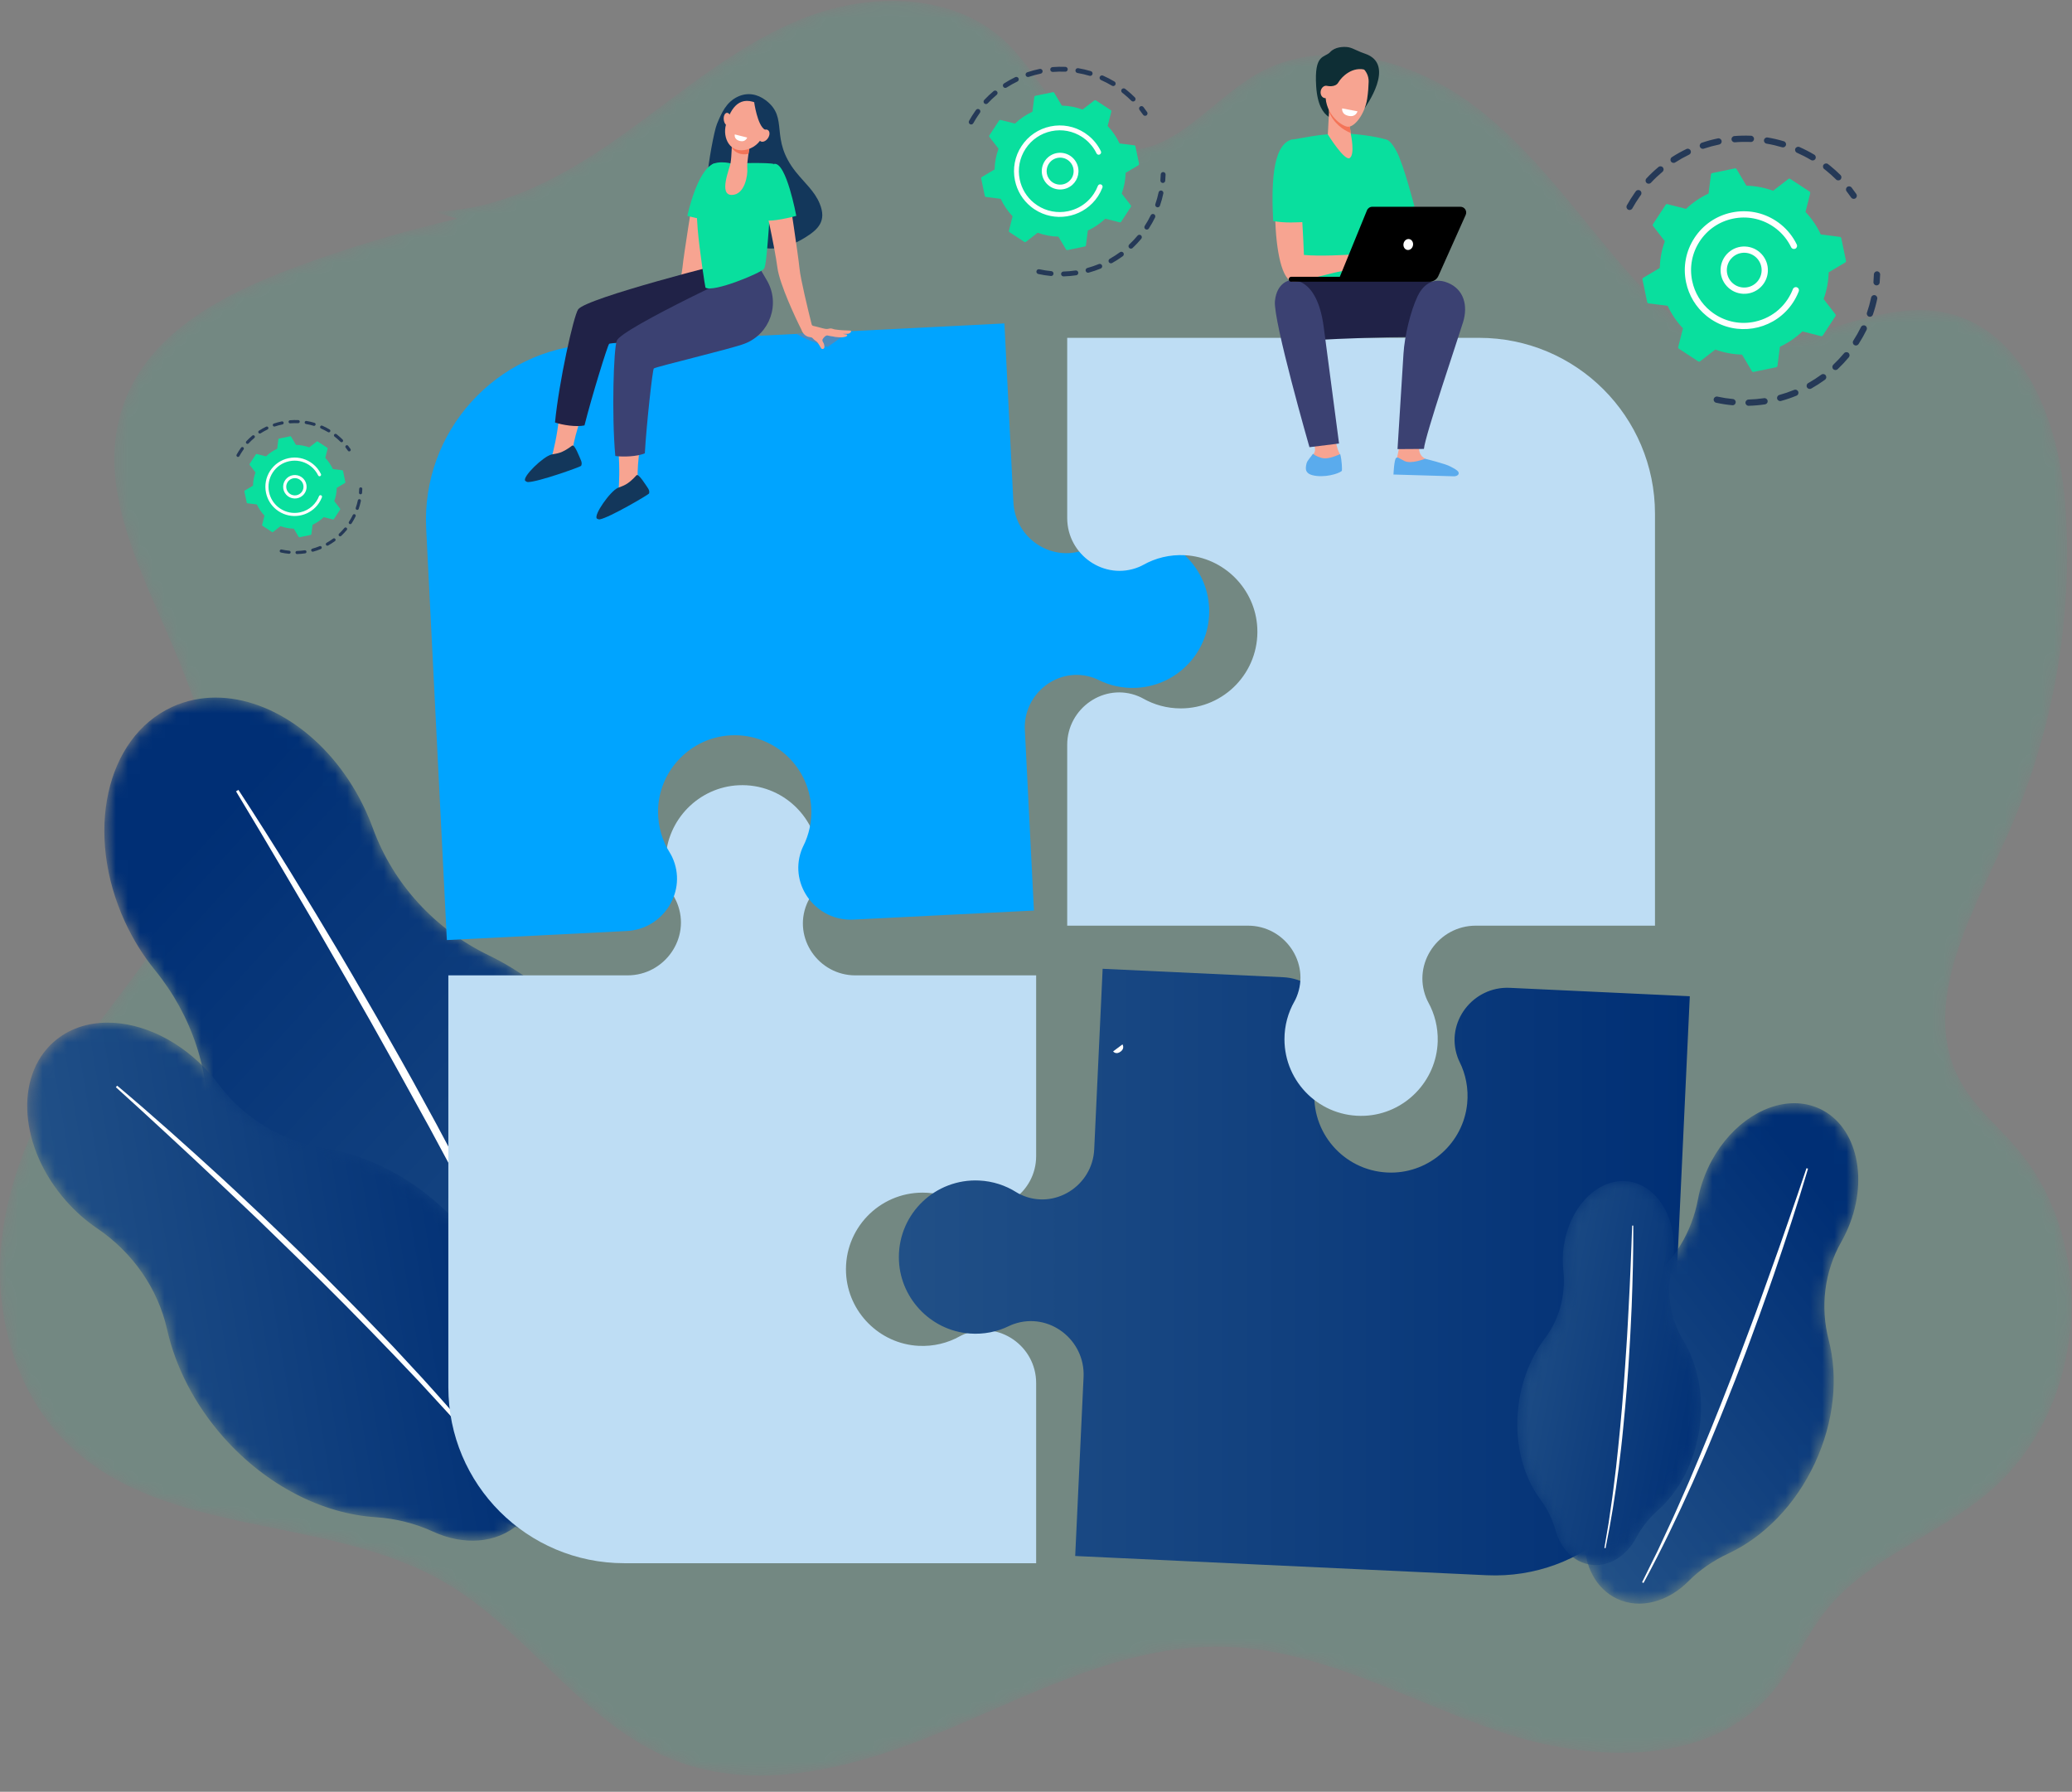 <svg xmlns="http://www.w3.org/2000/svg" width="170" height="147" viewBox="0 0 170 147" fill="none"><rect x="0" y="0" width="170" height="147" fill="#808080" stroke="none"/><mask id="mask0_0_5333" style="mask-type:alpha" maskUnits="userSpaceOnUse" x="0" y="0" width="170" height="146"><path fill-rule="evenodd" clip-rule="evenodd" d="M62.331 145.666C59.903 145.663 57.508 145.28 55.209 144.369C47.794 141.433 43.31 133.774 36.41 129.775C26.872 124.247 13.646 126.194 5.673 118.581C1.863 114.944 0.007 109.587 0 104.302L6.92446e-09 104.246C0.001 103.755 0.017 103.265 0.05 102.777C0.433 97.015 2.839 91.534 6.075 86.751C10.505 80.205 16.767 74.145 17.325 66.261C18.152 54.568 5.91 43.453 10.353 32.605C12.611 27.09 18.49 24.061 24.073 21.975C28.464 20.335 32.963 18.986 37.531 17.94L35.582 17.343C41.419 17.272 46.771 14.174 51.504 10.756C56.236 7.338 60.767 3.45 66.224 1.379C71.682 -0.693 78.487 -0.53 82.654 3.558C85.731 6.577 87.518 11.641 91.786 12.242C96.128 12.854 99.239 8.338 103.023 6.124C108.431 2.96 115.561 4.737 120.622 8.43C125.683 12.123 129.29 17.416 133.402 22.143C135.58 24.647 138.102 27.118 141.33 27.889C147.424 29.346 153.662 24.289 159.77 25.686C166.215 27.16 168.973 34.832 169.455 41.426C170.142 50.825 168.425 60.39 164.511 68.963C161.605 75.328 157.47 82.661 160.881 88.772C162.028 90.827 163.895 92.364 165.43 94.148C168.465 97.678 169.946 102.294 169.956 106.932V107.033C169.943 112.828 167.636 118.644 163.199 122.404C158.953 126.002 153.219 127.826 149.767 132.192C148.127 134.267 147.118 136.792 145.418 138.818C140.295 144.922 130.742 144.644 123.186 142.113C115.63 139.581 108.427 135.308 100.46 135.102C92.599 134.899 85.277 138.687 78.038 141.76C73.093 143.86 67.662 145.66 62.385 145.666H62.331" fill="white"></path></mask><g mask="url(#mask0_0_5333)"><path opacity="0.14" fill-rule="evenodd" clip-rule="evenodd" d="M37.531 17.94C32.963 18.986 28.464 20.335 24.073 21.975C18.49 24.061 12.611 27.09 10.353 32.605C5.91 43.453 18.152 54.568 17.325 66.261C16.767 74.145 10.505 80.205 6.075 86.751C2.839 91.534 0.433 97.015 0.05 102.777C-0.333 108.538 1.496 114.593 5.673 118.581C13.646 126.194 26.872 124.247 36.41 129.775C43.31 133.774 47.794 141.433 55.209 144.369C62.521 147.265 70.8 144.834 78.038 141.76C85.277 138.687 92.599 134.899 100.46 135.102C108.427 135.308 115.63 139.581 123.186 142.113C130.742 144.644 140.295 144.922 145.418 138.818C147.118 136.792 148.127 134.267 149.767 132.192C153.219 127.826 158.953 126.002 163.199 122.404C171.213 115.613 172.279 102.113 165.43 94.148C163.895 92.364 162.028 90.827 160.881 88.772C157.47 82.661 161.605 75.328 164.511 68.963C168.425 60.39 170.142 50.825 169.455 41.426C168.973 34.832 166.215 27.16 159.77 25.686C153.662 24.289 147.424 29.346 141.33 27.889C138.102 27.118 135.58 24.647 133.402 22.143C129.29 17.416 125.683 12.123 120.622 8.43C115.561 4.737 108.431 2.96 103.023 6.124C99.239 8.338 96.128 12.854 91.786 12.242C87.518 11.641 85.731 6.577 82.654 3.558C78.487 -0.53 71.682 -0.693 66.224 1.379C60.767 3.45 56.236 7.338 51.504 10.756C46.771 14.174 41.419 17.272 35.582 17.343" fill="#09DF9E" fill-opacity="0.7"></path></g><mask id="mask1_0_5333" style="mask-type:alpha" maskUnits="userSpaceOnUse" x="8" y="57" width="47" height="69"><path fill-rule="evenodd" clip-rule="evenodd" d="M14.117 58C8.66 60.51 6.929 68.397 10.249 75.616V75.616C10.928 77.092 11.766 78.426 12.716 79.592V79.592C15.747 83.313 17.339 88.027 16.991 92.816V92.816C16.681 97.096 17.493 101.773 19.563 106.273V106.273C22.65 112.985 27.857 117.829 33.445 119.905V119.905C35.559 120.69 37.522 121.854 39.213 123.343V123.343C42.023 125.817 45.658 126.698 48.721 125.289V125.289C52.026 123.768 53.74 120.009 53.386 115.911V115.911C53.186 113.592 53.445 111.263 54.06 109.016V109.016C55.512 103.712 55.009 97.322 52.217 91.253V91.253C49.456 85.251 45 80.742 40.092 78.371V78.371C35.704 76.252 32.27 72.537 30.6 67.964V67.964C30.425 67.483 30.227 67.004 30.008 66.527V66.527C27.38 60.813 22.373 57.229 17.694 57.229V57.229C16.462 57.229 15.253 57.477 14.117 58" fill="white"></path></mask><g mask="url(#mask1_0_5333)"><path fill-rule="evenodd" clip-rule="evenodd" d="M14.117 58C8.66 60.51 6.929 68.397 10.249 75.616V75.616C10.928 77.092 11.766 78.426 12.716 79.592V79.592C15.747 83.313 17.339 88.027 16.991 92.816V92.816C16.681 97.096 17.493 101.773 19.563 106.273V106.273C22.65 112.985 27.857 117.829 33.445 119.905V119.905C35.559 120.69 37.522 121.854 39.213 123.343V123.343C42.023 125.817 45.658 126.698 48.721 125.289V125.289C52.026 123.768 53.74 120.009 53.386 115.911V115.911C53.186 113.592 53.445 111.263 54.06 109.016V109.016C55.512 103.712 55.009 97.322 52.217 91.253V91.253C49.456 85.251 45 80.742 40.092 78.371V78.371C35.704 76.252 32.27 72.537 30.6 67.964V67.964C30.425 67.483 30.227 67.004 30.008 66.527V66.527C27.38 60.813 22.373 57.229 17.694 57.229V57.229C16.462 57.229 15.253 57.477 14.117 58" fill="url(#paint0_linear_0_5333)"></path></g><path fill-rule="evenodd" clip-rule="evenodd" d="M19.56 64.801C22.467 69.244 25.229 73.777 27.944 78.339C28.623 79.479 29.284 80.63 29.948 81.779L30.945 83.502L31.927 85.234C32.577 86.391 33.243 87.539 33.881 88.703L35.792 92.196C37.037 94.541 38.302 96.875 39.503 99.243C40.105 100.426 40.73 101.597 41.308 102.793L43.059 106.37C45.345 111.163 47.511 116.016 49.428 120.968L49.215 121.053L47.64 117.402L47.248 116.489L46.834 115.585L46.002 113.78L45.173 111.973C44.898 111.371 44.6 110.778 44.315 110.18C43.736 108.988 43.167 107.791 42.581 106.603C40.206 101.864 37.767 97.157 35.232 92.5C33.946 90.182 32.681 87.853 31.379 85.543L30.408 83.808L29.422 82.081C28.765 80.93 28.108 79.778 27.44 78.633C26.123 76.332 24.79 74.04 23.437 71.759C22.097 69.471 20.735 67.195 19.366 64.924L19.56 64.801Z" fill="white"></path><mask id="mask2_0_5333" style="mask-type:alpha" maskUnits="userSpaceOnUse" x="2" y="83" width="43" height="44"><path fill-rule="evenodd" clip-rule="evenodd" d="M4.41 85.476C1.148 88.356 1.601 94.197 5.421 98.522V98.522C6.202 99.407 7.063 100.159 7.967 100.772V100.772C10.852 102.727 12.947 105.671 13.71 109.071V109.071C14.393 112.11 15.938 115.191 18.319 117.888V117.888C21.87 121.909 26.502 124.192 30.817 124.471V124.471C32.449 124.577 34.056 124.976 35.542 125.659V125.659C38.012 126.794 40.72 126.649 42.551 125.032V125.032C44.526 123.288 44.927 120.318 43.822 117.544V117.544C43.196 115.974 42.887 114.302 42.843 112.612V112.612C42.738 108.624 41.048 104.288 37.837 100.652V100.652C34.66 97.055 30.621 94.85 26.716 94.224V94.224C23.226 93.665 20.062 91.798 17.943 88.968V88.968C17.721 88.67 17.483 88.378 17.231 88.093V88.093C14.827 85.371 11.662 83.897 8.833 83.897V83.897C7.167 83.897 5.618 84.408 4.41 85.476" fill="white"></path></mask><g mask="url(#mask2_0_5333)"><path fill-rule="evenodd" clip-rule="evenodd" d="M4.41 85.476C1.148 88.356 1.601 94.197 5.421 98.522V98.522C6.202 99.407 7.063 100.159 7.967 100.772V100.772C10.852 102.727 12.947 105.671 13.71 109.071V109.071C14.393 112.11 15.938 115.191 18.319 117.888V117.888C21.87 121.909 26.502 124.192 30.817 124.471V124.471C32.449 124.577 34.056 124.976 35.542 125.659V125.659C38.012 126.794 40.72 126.649 42.551 125.032V125.032C44.526 123.288 44.927 120.318 43.822 117.544V117.544C43.196 115.974 42.887 114.302 42.843 112.612V112.612C42.738 108.624 41.048 104.288 37.837 100.652V100.652C34.66 97.055 30.621 94.85 26.716 94.224V94.224C23.226 93.665 20.062 91.798 17.943 88.968V88.968C17.721 88.67 17.483 88.378 17.231 88.093V88.093C14.827 85.371 11.662 83.897 8.833 83.897V83.897C7.167 83.897 5.618 84.408 4.41 85.476" fill="url(#paint1_linear_0_5333)"></path></g><path fill-rule="evenodd" clip-rule="evenodd" d="M9.615 89.069C12.566 91.551 15.434 94.126 18.276 96.731C18.987 97.382 19.687 98.044 20.389 98.704L21.443 99.694L22.488 100.693C23.182 101.362 23.885 102.021 24.572 102.697L26.632 104.727C27.988 106.097 29.356 107.456 30.686 108.852C31.352 109.548 32.032 110.232 32.684 110.942L34.65 113.064C37.243 115.919 39.765 118.84 42.135 121.883L42.005 121.986L40.145 119.777L39.682 119.223L39.205 118.682L38.248 117.601L37.294 116.518C36.976 116.156 36.645 115.806 36.322 115.45C35.67 114.742 35.024 114.029 34.368 113.325C31.724 110.526 29.044 107.763 26.307 105.055C24.928 103.711 23.561 102.356 22.172 101.022L21.134 100.018L20.087 99.024C19.39 98.36 18.692 97.697 17.988 97.04C16.591 95.715 15.184 94.4 13.767 93.096C12.356 91.785 10.933 90.487 9.506 89.194L9.615 89.069Z" fill="white"></path><path fill-rule="evenodd" clip-rule="evenodd" d="M75.696 97.844C76.823 97.844 77.881 98.141 78.795 98.661C78.911 98.727 79.036 98.787 79.17 98.842C81.959 99.987 85.012 97.865 85.012 94.85V80.019H70.181C67.165 80.019 65.044 76.967 66.189 74.177C66.244 74.044 66.304 73.918 66.37 73.803C66.889 72.888 67.186 71.831 67.186 70.704C67.186 67.132 64.208 64.255 60.599 64.422C57.334 64.574 54.704 67.256 54.613 70.524C54.58 71.686 54.864 72.78 55.383 73.725C55.448 73.843 55.507 73.97 55.562 74.106C56.698 76.941 54.543 80.019 51.488 80.019H36.785V113.812C36.785 121.784 43.247 128.246 51.219 128.246H85.012V113.464C85.012 110.434 81.95 108.299 79.142 109.441C79.008 109.495 78.882 109.555 78.766 109.62C77.766 110.182 76.597 110.477 75.355 110.412C72.153 110.242 69.566 107.64 69.415 104.437C69.245 100.826 72.122 97.844 75.696 97.844" fill="#BEDDF4"></path><path fill-rule="evenodd" clip-rule="evenodd" d="M107.839 89.618C107.892 88.492 108.238 87.449 108.799 86.56C108.87 86.448 108.936 86.325 108.997 86.194C110.272 83.461 108.295 80.313 105.283 80.172L90.468 79.48L89.776 94.294C89.635 97.307 86.487 99.284 83.754 98.009C83.623 97.948 83.501 97.882 83.388 97.811C82.499 97.249 81.456 96.903 80.33 96.85C76.762 96.684 73.75 99.525 73.749 103.137C73.747 106.406 76.304 109.158 79.564 109.402C80.724 109.489 81.829 109.257 82.797 108.782C82.918 108.723 83.048 108.669 83.186 108.621C86.071 107.619 89.045 109.916 88.903 112.967L88.216 127.654L121.972 129.232C129.935 129.604 136.692 123.451 137.064 115.488L138.642 81.732L123.877 81.042C120.85 80.9 118.574 83.859 119.584 86.716C119.632 86.853 119.686 86.982 119.745 87.101C120.259 88.126 120.5 89.307 120.376 90.546C120.058 93.736 117.338 96.198 114.131 96.2C110.516 96.201 107.672 93.188 107.839 89.618" fill="url(#paint2_linear_0_5333)"></path><path fill-rule="evenodd" clip-rule="evenodd" d="M66.559 66.292C66.616 67.418 66.373 68.489 65.9 69.428C65.84 69.547 65.786 69.675 65.738 69.811C64.734 72.655 67.006 75.597 70.018 75.445L84.83 74.701L84.085 59.889C83.934 56.877 86.876 54.605 89.719 55.609C89.855 55.657 89.984 55.71 90.102 55.77C91.042 56.243 92.113 56.487 93.239 56.43C96.806 56.251 99.529 53.132 99.181 49.536C98.866 46.282 96.055 43.79 92.787 43.863C91.624 43.889 90.546 44.227 89.629 44.794C89.514 44.864 89.39 44.93 89.257 44.991C86.482 46.268 83.3 44.27 83.146 41.219L82.408 26.535L48.658 28.232C40.697 28.633 34.567 35.411 34.967 43.372L36.664 77.123L51.427 76.38C54.454 76.228 56.432 73.063 55.151 70.316C55.09 70.185 55.024 70.062 54.953 69.95C54.342 68.979 53.988 67.827 53.991 66.582C53.999 63.376 56.468 60.662 59.66 60.35C63.258 59.998 66.38 62.722 66.559 66.292" fill="#00A4FF"></path><path fill-rule="evenodd" clip-rule="evenodd" d="M96.876 58.117C95.748 58.117 94.691 57.82 93.776 57.3C93.661 57.235 93.535 57.175 93.402 57.12C90.612 55.974 87.56 58.096 87.56 61.111V75.942H102.391C105.406 75.942 107.528 78.995 106.382 81.784C106.328 81.918 106.268 82.043 106.202 82.159C105.682 83.073 105.385 84.131 105.385 85.258C105.385 88.83 108.363 91.706 111.972 91.539C115.238 91.388 117.868 88.705 117.959 85.437C117.991 84.275 117.708 83.182 117.188 82.237C117.124 82.119 117.064 81.991 117.01 81.856C115.873 79.02 118.029 75.942 121.083 75.942H135.786V42.149C135.786 34.178 129.324 27.716 121.353 27.716H87.56V42.497C87.56 45.528 90.622 47.662 93.429 46.521C93.563 46.466 93.689 46.406 93.805 46.341C94.805 45.78 95.974 45.484 97.217 45.55C100.419 45.719 103.005 48.321 103.157 51.524C103.327 55.136 100.45 58.117 96.876 58.117" fill="#BEDDF4"></path><path fill-rule="evenodd" clip-rule="evenodd" d="M113.691 11.44C113.807 11.444 114.124 11.551 114.588 12.428C115.181 13.548 116.047 16.932 116.047 16.932L113.461 17.895L113.129 17.189L112.582 11.751C112.582 11.751 113.659 11.438 113.691 11.44" fill="#09DF9E"></path><path fill-rule="evenodd" clip-rule="evenodd" d="M110.272 10.952C111.012 10.953 112.842 11.169 113.691 11.44C113.691 11.44 114.315 16.802 113.129 20.876C112.864 21.788 113.349 24.657 113.349 24.657L105.686 24.556C105.686 24.556 106.594 17.621 106.252 16.5C105.91 15.38 105.902 11.476 105.902 11.476C105.902 11.476 105.954 11.468 107.623 11.179C108.402 11.045 109.483 10.951 110.272 10.952" fill="#09DF9E"></path><path fill-rule="evenodd" clip-rule="evenodd" d="M109.38 34.609C109.38 34.609 109.549 36.566 109.861 37.107C110.172 37.649 109.844 38.57 109.828 38.697C109.812 38.823 109.172 39.004 108.155 38.895C107.138 38.787 107.154 38.552 107.236 38.173C107.318 37.794 107.859 37.306 107.892 36.945C107.925 36.584 107.581 35.283 107.581 35.283L109.38 34.609Z" fill="#F7A491"></path><path fill-rule="evenodd" clip-rule="evenodd" d="M112.484 23.042C112.484 23.042 117.773 22.748 118.954 23.464C120.136 24.179 118.115 27.69 118.115 27.69C118.115 27.69 114.435 27.52 107.225 27.936C105.518 28.035 105.371 23.485 105.69 23.109C106.01 22.732 112.484 23.042 112.484 23.042" fill="#202247"></path><path fill-rule="evenodd" clip-rule="evenodd" d="M108.028 39.047C106.98 38.935 107.11 38.421 107.194 38.03C107.247 37.786 107.548 37.498 107.727 37.225C107.82 37.3 107.973 37.431 108.427 37.566C108.9 37.705 109.547 37.429 109.96 37.256C110.107 37.803 110.113 38.501 110.1 38.607C110.083 38.737 109.075 39.159 108.028 39.047" fill="#5AABED"></path><path fill-rule="evenodd" clip-rule="evenodd" d="M108.606 26.826C108.817 28.425 109.864 36.386 109.864 36.386L107.436 36.687C107.436 36.687 104.45 26.296 104.603 24.707C104.756 23.118 105.874 22.984 105.874 22.984C105.874 22.984 108.047 22.593 108.606 26.826" fill="#3B4172"></path><path fill-rule="evenodd" clip-rule="evenodd" d="M105.818 12.072C106.535 11.803 106.885 18.258 106.982 20.915C108.251 21.038 110.462 20.916 111.013 20.875C111.272 20.855 111.869 20.637 112.126 20.603C112.39 20.569 112.629 20.551 112.759 20.573C112.807 20.581 114.129 21.122 114.242 21.241C114.383 21.388 114.762 21.759 114.698 21.919C114.634 22.08 113.968 21.472 113.968 21.472L113.643 21.29C114.048 21.685 114.82 22.206 114.709 22.396C114.601 22.581 113.904 22.052 113.407 21.692C113.833 22.077 114.362 22.765 114.24 22.872C114.131 22.969 113.529 22.172 112.886 21.942C112.648 21.857 112.41 22.093 112.223 22.121C112.085 22.142 111.872 22.187 111.737 22.148L111.041 21.951C110.804 21.972 110.798 22.113 110.558 22.164C110.28 22.223 109.824 22.285 109.47 22.372C107.431 22.87 106.75 23.101 106.126 23.101C104.235 23.1 104.125 12.707 105.818 12.072" fill="#F7A491"></path><path fill-rule="evenodd" clip-rule="evenodd" d="M104.459 18.132C104.324 15.411 104.344 12.056 105.87 11.484C106.472 11.258 107.533 12.616 107.342 18.188C106.528 18.255 105.332 18.309 104.459 18.132" fill="#09DF9E"></path><path fill-rule="evenodd" clip-rule="evenodd" d="M116.479 36.283C116.479 36.283 116.267 36.962 116.646 37.411C117.026 37.86 118.602 38.301 118.809 38.544C119.016 38.787 119 38.995 119 38.995L114.576 38.873L114.624 37.537L114.828 36.577L116.479 36.283Z" fill="#F7A491"></path><path fill-rule="evenodd" clip-rule="evenodd" d="M116.922 37.635C116.922 37.635 115.785 38.095 115.236 37.822C114.687 37.55 114.703 37.475 114.544 37.576C114.386 37.678 114.329 38.93 114.329 38.93L119.303 39.076C119.649 39.069 119.824 38.814 119.543 38.595C119.35 38.446 119.127 38.345 119.001 38.273C118.612 38.05 116.922 37.635 116.922 37.635" fill="#5AABED"></path><path fill-rule="evenodd" clip-rule="evenodd" d="M116.311 24.296C116.653 23.576 117.431 22.64 118.799 23.204C120.104 23.742 120.454 25.064 120.043 26.419C119.631 27.773 116.92 35.735 116.826 36.83L114.662 36.844C114.662 36.844 115.055 30.54 115.151 29.016C115.244 27.55 115.72 25.541 116.311 24.296" fill="#3B4172"></path><path fill-rule="evenodd" clip-rule="evenodd" d="M119.825 16.963H112.59C112.399 16.963 112.227 17.079 112.154 17.257L109.926 22.708H105.938C105.826 22.708 105.736 22.799 105.736 22.911C105.736 23.023 105.826 23.113 105.938 23.113H117.289C117.601 23.113 117.884 22.929 118.012 22.644L120.255 17.63C120.395 17.317 120.167 16.963 119.825 16.963" fill="black"></path><path fill-rule="evenodd" clip-rule="evenodd" d="M115.929 20.137C115.881 20.382 115.668 20.546 115.454 20.503C115.24 20.46 115.107 20.227 115.156 19.982C115.204 19.737 115.417 19.574 115.631 19.616C115.845 19.659 115.978 19.893 115.929 20.137" fill="white"></path><path fill-rule="evenodd" clip-rule="evenodd" d="M111.992 4.403C111.774 4.33 111.559 4.247 111.352 4.147C111.117 4.034 110.814 3.901 110.622 3.872C110.218 3.81 109.525 3.851 109.141 4.267C108.664 4.784 107.816 4.36 107.987 7.071C108.181 10.14 109.887 9.803 109.928 9.751C109.97 9.699 111.45 7.788 111.45 7.788C111.45 7.788 111.968 8.92 111.968 8.879C111.968 8.839 114.611 5.285 111.992 4.403" fill="#0E2E35"></path><path fill-rule="evenodd" clip-rule="evenodd" d="M110.696 9.978L110.844 11.074C110.844 11.074 111.174 12.654 110.749 12.959C110.325 13.263 108.944 11.029 108.944 11.029L109.09 8.251L110.696 9.978Z" fill="#F7A491"></path><path fill-rule="evenodd" clip-rule="evenodd" d="M109.042 9.151C109.393 10.099 110.228 10.682 110.821 10.908L110.696 9.978L109.09 8.251L109.042 9.151Z" fill="#F47458"></path><path fill-rule="evenodd" clip-rule="evenodd" d="M110.609 5.227C111.508 5.082 112.315 5.806 112.293 6.706C112.283 7.097 112.251 7.586 112.17 8.112C111.974 9.378 111.11 10.493 110.539 10.393C109.968 10.294 108.531 9.202 108.784 7.401C108.941 6.288 109.665 5.38 110.609 5.227" fill="#F7A491"></path><path fill-rule="evenodd" clip-rule="evenodd" d="M109.181 7.616C109.133 7.894 108.91 8.087 108.683 8.048C108.456 8.008 108.311 7.751 108.359 7.472C108.408 7.194 108.631 7 108.857 7.04C109.084 7.08 109.229 7.337 109.181 7.616" fill="#F7A491"></path><path fill-rule="evenodd" clip-rule="evenodd" d="M108.857 7.04C108.857 7.04 109.548 7.212 109.804 6.767C110.06 6.323 110.976 5.365 112.141 5.762C113.306 6.16 111.116 4.796 111.023 4.796C110.93 4.796 109.812 4.789 109.812 4.789C109.812 4.789 108.95 5.498 108.919 5.575C108.888 5.653 108.639 6.503 108.639 6.503L108.857 7.04Z" fill="#0E2E35"></path><path fill-rule="evenodd" clip-rule="evenodd" d="M110.12 8.893L111.377 9.133C111.377 9.133 111.257 9.606 110.701 9.517C110.024 9.407 110.12 8.893 110.12 8.893" fill="white"></path><path fill-rule="evenodd" clip-rule="evenodd" d="M58.825 10.17C59.196 9.277 59.573 8.382 60.536 7.93C61.315 7.564 62.129 7.702 62.821 8.223C64.782 9.698 63.073 11.323 65.306 14.12C66 14.989 66.84 15.69 67.255 16.709C67.837 18.134 67.144 18.819 66.033 19.502C60.719 22.768 57.933 16.061 58.033 14.527C58.107 13.386 58.586 10.745 58.825 10.17" fill="#13375B"></path><path fill-rule="evenodd" clip-rule="evenodd" d="M53.309 27.555C53.533 27.519 54.077 27.129 54.269 27.094C54.418 27.067 54.74 27.018 54.877 26.997C55.045 26.37 55.899 22.948 55.995 21.945C56.098 20.858 56.867 16.157 56.867 16.157L58.856 16.519C58.856 16.519 58.03 20.135 57.801 21.889C57.605 23.395 55.953 26.781 55.743 27.139C55.742 27.147 55.742 27.156 55.742 27.165C55.71 27.696 55.454 27.519 55.454 27.519L55.037 27.625C55.037 27.625 53.565 27.767 53.469 27.803C53.373 27.838 53.085 27.59 53.309 27.555" fill="#F7A491"></path><path fill-rule="evenodd" clip-rule="evenodd" d="M58.602 13.409C57.195 13.886 56.395 17.71 56.395 17.71C56.395 17.71 58.602 18.326 59.167 18.003C59.167 18.003 59.809 15.158 60.039 15.257L58.602 13.409Z" fill="#09DF9E"></path><path fill-rule="evenodd" clip-rule="evenodd" d="M47.721 34.161C47.29 35.297 47.067 36.39 47.047 36.522C47.037 36.586 47.127 36.894 47.119 36.961C46.255 38.139 45.013 38.397 43.949 38.472C44.491 37.942 45.288 37.441 45.326 37.273C45.387 37.006 45.715 35.817 45.876 34.17C46.538 34.476 46.987 34.233 47.721 34.161" fill="#F7A491"></path><path fill-rule="evenodd" clip-rule="evenodd" d="M59.963 21.462L61.864 26.817C61.864 26.817 58.809 27.391 57.667 27.601C56.525 27.81 50.144 28.089 49.982 28.202C49.862 28.286 48.544 32.55 47.955 34.901C47.287 35.047 46.144 34.871 45.536 34.661C45.864 31.298 47.051 25.969 47.431 25.389C48.05 24.444 59.963 21.462 59.963 21.462" fill="#202247"></path><path fill-rule="evenodd" clip-rule="evenodd" d="M52.537 36.508C52.327 37.704 52.312 38.82 52.317 38.954C52.32 39.018 52.466 39.304 52.47 39.371C51.842 40.69 50.671 41.176 49.639 41.449C50.073 40.828 50.761 40.185 50.767 40.013C50.777 39.74 50.876 38.511 50.726 36.862C51.434 37.039 51.829 36.717 52.537 36.508" fill="#F7A491"></path><path fill-rule="evenodd" clip-rule="evenodd" d="M62.182 21.741L62.919 23C64.042 24.917 63.182 27.384 61.11 28.188C61.099 28.192 61.088 28.196 61.077 28.2C59.995 28.62 53.779 30.09 53.641 30.231C53.539 30.336 53.043 34.771 52.906 37.19C52.277 37.46 51.121 37.501 50.484 37.409C50.176 34.043 50.344 28.587 50.608 27.945C51.039 26.901 62.182 21.741 62.182 21.741" fill="#3B4172"></path><path fill-rule="evenodd" clip-rule="evenodd" d="M52.222 38.991C52.387 38.808 52.995 39.814 53.147 40.029C53.318 40.27 53.269 40.452 53.248 40.49C53.195 40.59 49.991 42.474 49.209 42.609C49.136 42.621 49.008 42.575 48.975 42.546C48.67 42.276 50.076 40.28 50.707 40.018C51.115 39.848 51.477 39.813 52.222 38.991" fill="#13375B"></path><path fill-rule="evenodd" clip-rule="evenodd" d="M46.945 36.559C47.142 36.41 47.55 37.512 47.659 37.751C47.781 38.02 47.699 38.19 47.672 38.223C47.601 38.311 44.1 39.562 43.308 39.548C43.233 39.546 43.116 39.477 43.09 39.442C42.84 39.12 44.595 37.422 45.264 37.283C45.697 37.193 46.059 37.227 46.945 36.559" fill="#13375B"></path><path fill-rule="evenodd" clip-rule="evenodd" d="M59.936 13.398V13.398H59.936C59.899 13.398 59.847 13.385 59.794 13.369C59.532 13.322 58.961 13.253 58.517 13.441C57.976 13.669 57.139 15.8 57.189 17.987C57.209 18.321 57.229 18.62 57.246 18.829C57.383 20.481 57.857 23.581 57.882 23.598C58.527 24.013 62.417 22.404 62.685 22.05C62.952 21.697 63.11 17.403 63.24 17.189L63.495 13.454C63.044 13.32 60.627 13.393 59.936 13.398" fill="#09DF9E"></path><path fill-rule="evenodd" clip-rule="evenodd" d="M61.512 12.023C61.512 12.023 61.261 13.318 61.312 13.829C61.362 14.34 61.121 15.987 60.039 15.993C58.957 15.998 59.834 13.899 59.935 13.398C60.037 12.897 60.061 11.347 60.061 11.347L61.512 12.023Z" fill="#F7A491"></path><path fill-rule="evenodd" clip-rule="evenodd" d="M60.039 12.125C60.056 11.7 60.061 11.347 60.061 11.347L61.512 12.023C61.512 12.023 61.461 12.287 61.409 12.625C60.774 12.753 60.314 12.518 60.039 12.125" fill="#F47458"></path><path fill-rule="evenodd" clip-rule="evenodd" d="M62.042 8.447C62.042 8.447 62.601 8.757 62.806 9.429C63.01 10.101 62.777 11.835 61.334 12.254C59.89 12.672 59.264 11.299 59.562 10.226C59.859 9.152 60.506 7.792 62.042 8.447" fill="#F7A491"></path><path fill-rule="evenodd" clip-rule="evenodd" d="M59.381 9.809C59.409 10.098 59.568 10.318 59.736 10.302C59.904 10.285 60.017 10.038 59.989 9.75C59.961 9.461 59.802 9.241 59.634 9.257C59.466 9.274 59.352 9.521 59.381 9.809" fill="#F7A491"></path><path fill-rule="evenodd" clip-rule="evenodd" d="M61.873 8.359C61.873 8.359 62.135 10.294 62.76 10.643C63.386 10.992 63.124 11.851 63.124 11.851C63.124 11.851 63.691 9.858 63.197 9.218C62.702 8.578 61.873 8.359 61.873 8.359" fill="#13375B"></path><path fill-rule="evenodd" clip-rule="evenodd" d="M62.39 10.921C62.22 11.173 62.221 11.47 62.391 11.585C62.562 11.7 62.837 11.588 63.007 11.336C63.177 11.084 63.176 10.787 63.006 10.672C62.835 10.557 62.56 10.669 62.39 10.921" fill="#F7A491"></path><path fill-rule="evenodd" clip-rule="evenodd" d="M60.286 11.028L61.303 11.284C61.303 11.284 61.181 11.671 60.73 11.572C60.181 11.45 60.286 11.028 60.286 11.028" fill="white"></path><path fill-rule="evenodd" clip-rule="evenodd" d="M65.338 27.393C65.387 27.391 69.725 27.173 69.725 27.173C69.725 27.173 67.925 28.466 67.888 28.466C67.852 28.466 66.455 27.915 66.394 27.915C66.332 27.915 65.338 27.393 65.338 27.393" fill="#508BBC"></path><path fill-rule="evenodd" clip-rule="evenodd" d="M91.327 86.257L92.095 85.683C92.095 85.683 92.297 85.993 91.967 86.255C91.565 86.575 91.327 86.257 91.327 86.257" fill="white"></path><path fill-rule="evenodd" clip-rule="evenodd" d="M69.825 27.169C69.807 27.122 69.766 27.121 69.725 27.12C69.322 27.108 68.92 27.09 68.52 27.03C68.454 27.02 68.388 27.005 68.327 26.98C68.216 26.936 68.106 26.937 67.994 26.968C67.933 26.985 67.872 26.988 67.809 26.988C67.607 26.987 67.029 26.791 66.732 26.739C66.665 26.727 66.611 26.676 66.594 26.609C66.302 25.454 65.676 22.864 65.595 22.012C65.491 20.923 64.739 16.012 64.739 16.012L62.726 16.574C62.726 16.574 63.554 20.199 63.783 21.956C63.96 23.314 65.317 26.194 65.742 27.022C65.95 27.638 66.416 27.655 66.524 27.669C66.586 27.676 66.643 27.707 66.683 27.754C66.757 27.84 66.841 27.914 66.937 27.975C67.009 28.02 67.064 28.079 67.111 28.147C67.196 28.272 67.273 28.403 67.348 28.534C67.398 28.62 67.451 28.648 67.525 28.627C67.605 28.605 67.643 28.546 67.642 28.449C67.64 28.305 67.594 28.175 67.522 28.053C67.454 27.938 67.459 27.871 67.538 27.765C67.583 27.705 67.629 27.646 67.689 27.597C67.749 27.548 67.813 27.511 67.895 27.522C68.039 27.558 68.185 27.588 68.334 27.604L68.455 27.629C68.46 27.63 68.522 27.643 68.522 27.643C68.532 27.646 68.746 27.669 68.819 27.669C68.878 27.669 68.974 27.673 69.055 27.677C69.128 27.681 69.284 27.642 69.289 27.642C69.36 27.641 69.424 27.615 69.477 27.567C69.499 27.547 69.52 27.525 69.509 27.492C69.498 27.461 69.474 27.448 69.443 27.443C69.395 27.434 69.145 27.404 69.148 27.393C69.222 27.393 69.454 27.388 69.529 27.386C69.629 27.383 69.715 27.347 69.784 27.273C69.811 27.244 69.843 27.215 69.825 27.169" fill="#F7A491"></path><path fill-rule="evenodd" clip-rule="evenodd" d="M63.519 13.446C64.513 13.266 65.332 17.71 65.332 17.71C65.332 17.71 63.125 18.326 62.56 18.003C62.56 18.003 61.918 15.158 61.688 15.257L63.519 13.446Z" fill="#09DF9E"></path><mask id="mask3_0_5333" style="mask-type:alpha" maskUnits="userSpaceOnUse" x="128" y="90" width="25" height="42"><path fill-rule="evenodd" clip-rule="evenodd" d="M140.138 95.821C139.743 96.668 139.471 97.532 139.313 98.382V98.382C138.81 101.096 137.337 103.547 135.109 105.178V105.178C133.118 106.634 131.37 108.731 130.168 111.313V111.313C128.376 115.164 128.191 119.249 129.361 122.47V122.47C129.803 123.689 130.024 124.982 130 126.277V126.277C129.962 128.43 130.929 130.351 132.686 131.169V131.169C134.582 132.051 136.868 131.404 138.532 129.723V129.723C139.474 128.772 140.591 128.019 141.805 127.452V127.452C144.67 126.115 147.283 123.516 148.904 120.034V120.034C150.507 116.59 150.824 112.959 150.036 109.926V109.926C149.332 107.214 149.683 104.326 151.065 101.893V101.893C151.21 101.637 151.347 101.372 151.474 101.098V101.098C153.402 96.956 152.427 92.417 149.297 90.96V90.96C148.637 90.653 147.934 90.507 147.218 90.507V90.507C144.535 90.507 141.659 92.552 140.138 95.821" fill="white"></path></mask><g mask="url(#mask3_0_5333)"><path fill-rule="evenodd" clip-rule="evenodd" d="M140.138 95.821C139.743 96.668 139.471 97.532 139.313 98.382V98.382C138.81 101.096 137.337 103.547 135.109 105.178V105.178C133.118 106.634 131.37 108.731 130.168 111.313V111.313C128.376 115.164 128.191 119.249 129.361 122.47V122.47C129.803 123.689 130.024 124.982 130 126.277V126.277C129.962 128.43 130.929 130.351 132.686 131.169V131.169C134.582 132.051 136.868 131.404 138.532 129.723V129.723C139.474 128.772 140.591 128.019 141.805 127.452V127.452C144.67 126.115 147.283 123.516 148.904 120.034V120.034C150.507 116.59 150.824 112.959 150.036 109.926V109.926C149.332 107.214 149.683 104.326 151.065 101.893V101.893C151.21 101.637 151.347 101.372 151.474 101.098V101.098C153.402 96.956 152.427 92.417 149.297 90.96V90.96C148.637 90.653 147.934 90.507 147.218 90.507V90.507C144.535 90.507 141.659 92.552 140.138 95.821" fill="url(#paint3_linear_0_5333)"></path></g><path fill-rule="evenodd" clip-rule="evenodd" d="M148.342 95.877C147.477 98.804 146.518 101.702 145.53 104.59C145.283 105.312 145.024 106.03 144.768 106.748L144.384 107.826L143.99 108.901C143.725 109.617 143.47 110.336 143.197 111.049L142.378 113.187C141.813 114.605 141.261 116.028 140.67 117.435C140.376 118.14 140.095 118.849 139.786 119.548L138.87 121.646C137.62 124.432 136.3 127.187 134.843 129.871L134.727 129.809L135.74 127.76L135.995 127.248L136.237 126.73L136.718 125.694L137.201 124.658C137.363 124.313 137.512 123.962 137.668 123.615C137.975 122.918 138.288 122.223 138.59 121.524C139.783 118.719 140.938 115.898 142.036 113.054C142.573 111.628 143.123 110.206 143.651 108.776L144.05 107.705L144.44 106.63C144.7 105.914 144.96 105.197 145.213 104.478C145.732 103.045 146.24 101.607 146.736 100.165C147.24 98.727 147.731 97.282 148.216 95.838L148.342 95.877Z" fill="white"></path><mask id="mask4_0_5333" style="mask-type:alpha" maskUnits="userSpaceOnUse" x="124" y="96" width="16" height="33"><path fill-rule="evenodd" clip-rule="evenodd" d="M128.302 102.23C128.205 102.902 128.196 103.559 128.263 104.184V104.184C128.48 106.176 127.969 108.189 126.763 109.789V109.789C125.686 111.219 124.91 113.043 124.615 115.091V115.091C124.174 118.144 124.897 121.023 126.381 123.018V123.018C126.942 123.772 127.365 124.625 127.619 125.531V125.531C128.041 127.035 129.112 128.168 130.502 128.369V128.369C132.002 128.585 133.452 127.656 134.257 126.139V126.139C134.712 125.281 135.33 124.523 136.054 123.875V123.875C137.763 122.344 139.034 119.99 139.433 117.229V117.229C139.827 114.499 139.29 111.908 138.111 109.964V109.964C137.057 108.226 136.698 106.144 137.149 104.162V104.162C137.197 103.954 137.236 103.741 137.268 103.525V103.525C137.742 100.241 136.119 97.289 133.643 96.931V96.931C133.477 96.908 133.312 96.896 133.147 96.896V96.896C130.855 96.896 128.744 99.166 128.302 102.23" fill="white"></path></mask><g mask="url(#mask4_0_5333)"><path fill-rule="evenodd" clip-rule="evenodd" d="M128.302 102.23C128.205 102.902 128.196 103.559 128.263 104.184V104.184C128.48 106.176 127.969 108.189 126.763 109.789V109.789C125.686 111.219 124.91 113.043 124.615 115.091V115.091C124.174 118.144 124.897 121.023 126.381 123.018V123.018C126.942 123.772 127.365 124.625 127.619 125.531V125.531C128.041 127.035 129.112 128.168 130.502 128.369V128.369C132.002 128.585 133.452 127.656 134.257 126.139V126.139C134.712 125.281 135.33 124.523 136.054 123.875V123.875C137.763 122.344 139.034 119.99 139.433 117.229V117.229C139.827 114.499 139.29 111.908 138.111 109.964V109.964C137.057 108.226 136.698 106.144 137.149 104.162V104.162C137.197 103.954 137.236 103.741 137.268 103.525V103.525C137.742 100.241 136.119 97.289 133.643 96.931V96.931C133.477 96.908 133.312 96.896 133.147 96.896V96.896C130.855 96.896 128.744 99.166 128.302 102.23" fill="url(#paint4_linear_0_5333)"></path></g><path fill-rule="evenodd" clip-rule="evenodd" d="M134.006 100.55C134.016 102.767 133.956 104.983 133.872 107.198C133.851 107.751 133.821 108.305 133.793 108.858L133.751 109.688L133.703 110.518C133.668 111.071 133.641 111.625 133.6 112.177L133.477 113.836C133.381 114.94 133.295 116.045 133.178 117.147C133.121 117.699 133.074 118.251 133.006 118.801L132.808 120.452C132.521 122.651 132.18 124.844 131.728 127.015L131.635 126.996L131.911 125.359L131.981 124.95L132.041 124.539L132.158 123.718L132.278 122.896C132.318 122.623 132.348 122.347 132.384 122.073C132.452 121.524 132.524 120.975 132.588 120.426C132.831 118.226 133.044 116.022 133.212 113.815C133.288 112.711 133.373 111.607 133.441 110.502L133.494 109.674L133.541 108.845C133.572 108.292 133.603 107.739 133.629 107.186C133.69 106.081 133.742 104.975 133.786 103.869C133.836 102.763 133.875 101.656 133.911 100.549L134.006 100.55Z" fill="white"></path><path fill-rule="evenodd" clip-rule="evenodd" d="M94.105 9.429C94.16 9.362 94.166 9.265 94.114 9.191C94.018 9.052 93.917 8.914 93.813 8.78C93.745 8.694 93.62 8.679 93.533 8.746C93.446 8.814 93.431 8.939 93.499 9.026C93.598 9.153 93.695 9.284 93.787 9.417C93.849 9.508 93.973 9.53 94.064 9.468C94.08 9.457 94.094 9.444 94.105 9.429" fill="#253957"></path><path fill-rule="evenodd" clip-rule="evenodd" d="M79.585 10.187C79.488 10.134 79.454 10.013 79.507 9.916C79.654 9.65 79.819 9.387 79.996 9.136C80.022 9.097 80.049 9.06 80.076 9.022C80.138 8.931 80.266 8.913 80.355 8.978C80.444 9.043 80.463 9.167 80.398 9.256C80.373 9.292 80.347 9.327 80.322 9.364C80.153 9.604 79.996 9.855 79.855 10.109C79.85 10.12 79.843 10.13 79.836 10.138C79.776 10.212 79.67 10.234 79.585 10.187M81.775 7.78C81.518 7.995 81.271 8.229 81.041 8.475C80.966 8.556 80.84 8.56 80.76 8.485C80.68 8.41 80.676 8.285 80.75 8.204C80.991 7.945 81.25 7.7 81.52 7.475C81.604 7.404 81.73 7.415 81.8 7.5C81.862 7.574 81.861 7.68 81.802 7.753C81.794 7.763 81.785 7.772 81.775 7.78M83.471 6.688C83.168 6.834 82.872 7 82.59 7.181C82.497 7.241 82.374 7.214 82.314 7.122C82.255 7.029 82.281 6.906 82.374 6.846C82.67 6.656 82.981 6.482 83.299 6.329C83.398 6.281 83.517 6.323 83.564 6.422C83.599 6.494 83.586 6.576 83.539 6.634C83.521 6.656 83.499 6.675 83.471 6.688M85.383 6.043C85.054 6.111 84.725 6.2 84.407 6.307C84.303 6.342 84.19 6.286 84.155 6.182C84.12 6.078 84.176 5.964 84.28 5.93C84.614 5.817 84.958 5.724 85.303 5.653C85.411 5.631 85.516 5.7 85.538 5.808C85.551 5.869 85.534 5.929 85.498 5.974C85.47 6.008 85.43 6.034 85.383 6.043M87.395 5.882C87.059 5.868 86.719 5.874 86.385 5.901C86.275 5.91 86.179 5.828 86.17 5.718C86.161 5.609 86.243 5.513 86.353 5.504C86.703 5.476 87.06 5.469 87.413 5.484C87.522 5.489 87.608 5.582 87.603 5.692C87.601 5.736 87.585 5.777 87.559 5.809C87.52 5.856 87.461 5.885 87.395 5.882M89.386 6.217C89.064 6.121 88.733 6.044 88.401 5.988C88.293 5.97 88.22 5.867 88.238 5.759C88.256 5.65 88.359 5.577 88.467 5.595C88.815 5.654 89.163 5.735 89.5 5.836C89.606 5.867 89.666 5.978 89.634 6.084C89.626 6.109 89.614 6.132 89.598 6.152C89.549 6.213 89.466 6.241 89.386 6.217M91.233 7.031C90.945 6.859 90.642 6.702 90.335 6.567C90.234 6.523 90.189 6.405 90.233 6.304C90.278 6.204 90.395 6.158 90.496 6.203C90.818 6.345 91.135 6.508 91.438 6.689C91.532 6.746 91.563 6.868 91.506 6.963C91.501 6.971 91.496 6.979 91.49 6.986C91.429 7.062 91.319 7.083 91.233 7.031M93.11 8.269C93.032 8.347 92.906 8.347 92.828 8.27C92.631 8.074 92.422 7.886 92.207 7.711C92.161 7.674 92.115 7.638 92.068 7.602C91.982 7.534 91.966 7.409 92.033 7.322C92.1 7.243 92.226 7.22 92.313 7.287C92.362 7.325 92.41 7.363 92.457 7.402C92.683 7.585 92.903 7.782 93.109 7.987C93.182 8.06 93.187 8.175 93.123 8.254C93.119 8.259 93.114 8.264 93.11 8.269" fill="#253957"></path><path fill-rule="evenodd" clip-rule="evenodd" d="M86.22 22.641C85.874 22.608 85.527 22.554 85.189 22.48C85.081 22.456 85.013 22.35 85.037 22.243C85.06 22.135 85.167 22.067 85.274 22.091C85.596 22.162 85.927 22.213 86.257 22.244C86.366 22.254 86.447 22.352 86.436 22.461C86.433 22.502 86.417 22.538 86.393 22.568C86.352 22.618 86.288 22.647 86.22 22.641M88.301 22.584C87.958 22.635 87.608 22.666 87.262 22.675C87.152 22.678 87.061 22.592 87.058 22.482C87.055 22.372 87.141 22.28 87.251 22.277C87.581 22.268 87.915 22.239 88.242 22.19C88.351 22.174 88.452 22.249 88.469 22.358C88.477 22.415 88.46 22.471 88.426 22.513C88.396 22.55 88.352 22.577 88.301 22.584M90.308 22.032C89.987 22.163 89.655 22.276 89.321 22.368C89.215 22.398 89.105 22.335 89.076 22.229C89.047 22.123 89.109 22.013 89.215 21.984C89.534 21.897 89.851 21.788 90.156 21.663C90.258 21.621 90.374 21.67 90.416 21.772C90.445 21.841 90.431 21.918 90.386 21.973C90.366 21.998 90.34 22.018 90.308 22.032M94.916 16.998C94.812 16.962 94.757 16.849 94.792 16.745C94.9 16.432 94.989 16.11 95.058 15.786C95.081 15.679 95.187 15.61 95.294 15.633C95.402 15.656 95.471 15.762 95.448 15.869C95.376 16.208 95.282 16.547 95.169 16.875C95.161 16.897 95.15 16.918 95.135 16.935C95.084 16.998 94.997 17.026 94.916 16.998M92.123 21.014C91.843 21.219 91.548 21.409 91.246 21.578C91.15 21.632 91.028 21.598 90.975 21.502C90.921 21.406 90.955 21.285 91.051 21.231C91.339 21.069 91.62 20.888 91.888 20.692C91.976 20.627 92.101 20.647 92.166 20.735C92.22 20.81 92.215 20.91 92.16 20.978C92.149 20.991 92.137 21.003 92.123 21.014M93.981 18.805C93.889 18.746 93.862 18.622 93.922 18.53C94.102 18.252 94.267 17.961 94.412 17.664C94.46 17.566 94.579 17.524 94.678 17.572C94.777 17.621 94.818 17.74 94.77 17.839C94.618 18.15 94.445 18.456 94.257 18.746C94.253 18.753 94.248 18.758 94.244 18.764C94.181 18.842 94.067 18.861 93.981 18.805M93.639 19.587C93.417 19.854 93.176 20.109 92.924 20.346C92.844 20.422 92.718 20.418 92.643 20.338C92.567 20.258 92.573 20.132 92.651 20.056C92.891 19.83 93.121 19.586 93.332 19.332C93.403 19.247 93.528 19.236 93.613 19.306C93.697 19.376 93.709 19.5 93.64 19.585C93.64 19.585 93.639 19.586 93.639 19.587" fill="#253957"></path><path fill-rule="evenodd" clip-rule="evenodd" d="M95.559 14.936C95.583 14.906 95.599 14.869 95.603 14.828C95.617 14.658 95.627 14.487 95.632 14.32C95.635 14.21 95.548 14.118 95.438 14.115C95.328 14.113 95.237 14.199 95.234 14.309C95.229 14.469 95.22 14.632 95.206 14.794C95.196 14.903 95.278 15 95.387 15.009C95.456 15.015 95.519 14.986 95.559 14.936" fill="#253957"></path><path fill-rule="evenodd" clip-rule="evenodd" d="M93.157 12.003C93.148 11.961 93.114 11.929 93.071 11.924L91.854 11.768C91.612 11.249 91.286 10.764 90.879 10.336L91.181 9.147C91.192 9.106 91.174 9.062 91.138 9.038L89.907 8.231C89.871 8.208 89.825 8.209 89.79 8.236L88.82 8.986C88.266 8.784 87.692 8.678 87.119 8.664L86.491 7.609C86.469 7.572 86.426 7.553 86.383 7.562L84.942 7.862C84.9 7.871 84.868 7.905 84.863 7.948L84.707 9.165C84.188 9.407 83.703 9.733 83.275 10.139L82.086 9.838C82.045 9.828 82.001 9.845 81.977 9.881L81.17 11.112C81.147 11.148 81.148 11.195 81.175 11.229L81.925 12.199C81.723 12.753 81.617 13.328 81.603 13.9L80.548 14.528C80.511 14.55 80.492 14.594 80.501 14.636L80.801 16.077C80.81 16.119 80.844 16.151 80.887 16.156L82.104 16.312C82.346 16.831 82.672 17.317 83.079 17.744L82.777 18.933C82.767 18.974 82.784 19.018 82.82 19.042L84.051 19.849C84.087 19.872 84.134 19.871 84.168 19.844L85.138 19.094C85.692 19.296 86.267 19.402 86.84 19.416L87.468 20.471C87.49 20.508 87.532 20.527 87.575 20.518L89.016 20.218C89.058 20.209 89.09 20.175 89.095 20.132L89.251 18.915C89.77 18.673 90.255 18.347 90.683 17.941L91.872 18.242C91.913 18.253 91.957 18.235 91.981 18.2L92.788 16.968C92.811 16.933 92.81 16.886 92.783 16.851L92.033 15.881C92.235 15.327 92.341 14.752 92.355 14.18L93.41 13.552C93.447 13.53 93.466 13.487 93.457 13.444L93.157 12.003Z" fill="#09DF9E"></path><path fill-rule="evenodd" clip-rule="evenodd" d="M86.163 14.79C86.364 15.008 86.637 15.135 86.932 15.147C87.228 15.16 87.511 15.056 87.729 14.856C87.947 14.655 88.074 14.383 88.086 14.087C88.099 13.791 87.995 13.508 87.795 13.29C87.382 12.841 86.679 12.811 86.229 13.224C86.189 13.261 86.152 13.301 86.118 13.343C85.778 13.762 85.787 14.381 86.163 14.79M87.998 15.149C87.702 15.421 87.317 15.562 86.915 15.545C86.514 15.528 86.142 15.356 85.87 15.059C85.308 14.448 85.349 13.495 85.96 12.931C86.572 12.369 87.526 12.409 88.088 13.021C88.36 13.317 88.501 13.702 88.484 14.104C88.47 14.43 88.354 14.737 88.151 14.986C88.105 15.044 88.054 15.098 87.998 15.149" fill="white"></path><path fill-rule="evenodd" clip-rule="evenodd" d="M89.86 16.409C89.939 16.311 90.014 16.208 90.085 16.101C90.225 15.887 90.343 15.659 90.437 15.422C90.441 15.412 90.445 15.401 90.45 15.39C90.482 15.308 90.455 15.217 90.389 15.164C90.374 15.151 90.356 15.141 90.335 15.133C90.233 15.093 90.118 15.145 90.078 15.247C89.993 15.469 89.883 15.683 89.752 15.882V15.882C89.745 15.893 89.737 15.904 89.73 15.915C89.416 16.384 88.996 16.758 88.509 17.013C88.244 17.151 87.96 17.255 87.66 17.32C87.658 17.321 87.655 17.321 87.653 17.322C87.645 17.323 87.638 17.325 87.631 17.327C86.754 17.509 85.858 17.339 85.109 16.848C85.012 16.785 84.919 16.716 84.831 16.645C84.233 16.16 83.824 15.49 83.665 14.727C83.483 13.85 83.653 12.954 84.144 12.206C84.635 11.457 85.388 10.944 86.265 10.761C87.142 10.579 88.037 10.749 88.786 11.24C88.882 11.302 88.973 11.37 89.061 11.441C89.442 11.75 89.752 12.139 89.965 12.581C89.979 12.608 89.997 12.631 90.019 12.649C90.077 12.696 90.16 12.709 90.231 12.674C90.33 12.626 90.372 12.507 90.324 12.408C90.085 11.913 89.739 11.478 89.312 11.132C89.214 11.052 89.111 10.977 89.005 10.907C88.167 10.357 87.165 10.167 86.184 10.371C85.203 10.575 84.36 11.148 83.811 11.987C83.261 12.825 83.071 13.827 83.275 14.808C83.453 15.662 83.911 16.411 84.579 16.953C84.678 17.034 84.782 17.11 84.891 17.181C86.513 18.245 88.663 17.884 89.86 16.409" fill="white"></path><path fill-rule="evenodd" clip-rule="evenodd" d="M28.749 36.986C28.784 36.943 28.788 36.881 28.755 36.833C28.694 36.744 28.629 36.656 28.562 36.571C28.519 36.516 28.439 36.506 28.383 36.549C28.328 36.592 28.318 36.672 28.362 36.728C28.425 36.809 28.487 36.893 28.546 36.978C28.585 37.036 28.665 37.05 28.723 37.011C28.733 37.003 28.742 36.995 28.749 36.986" fill="#253957"></path><path fill-rule="evenodd" clip-rule="evenodd" d="M19.465 37.47C19.404 37.436 19.381 37.359 19.415 37.297C19.51 37.127 19.615 36.959 19.728 36.798C19.745 36.773 19.762 36.749 19.779 36.725C19.819 36.667 19.901 36.656 19.957 36.697C20.014 36.739 20.027 36.818 19.985 36.875C19.969 36.898 19.953 36.92 19.936 36.944C19.828 37.098 19.728 37.258 19.638 37.42C19.634 37.427 19.63 37.433 19.626 37.439C19.587 37.486 19.52 37.501 19.465 37.47M20.866 35.931C20.701 36.069 20.544 36.218 20.397 36.376C20.349 36.427 20.268 36.43 20.217 36.382C20.165 36.334 20.163 36.254 20.21 36.202C20.365 36.037 20.53 35.88 20.703 35.736C20.756 35.691 20.837 35.698 20.882 35.752C20.922 35.799 20.921 35.867 20.883 35.914C20.878 35.92 20.872 35.926 20.866 35.931M21.95 35.233C21.756 35.326 21.567 35.432 21.387 35.548C21.328 35.586 21.249 35.569 21.21 35.51C21.172 35.451 21.189 35.373 21.249 35.334C21.438 35.212 21.637 35.101 21.84 35.003C21.903 34.973 21.979 35 22.01 35.063C22.032 35.109 22.024 35.161 21.994 35.198C21.982 35.212 21.968 35.224 21.95 35.233M23.173 34.821C22.962 34.864 22.752 34.921 22.549 34.989C22.482 35.012 22.41 34.976 22.387 34.909C22.365 34.843 22.401 34.77 22.467 34.748C22.68 34.676 22.901 34.617 23.121 34.571C23.19 34.557 23.258 34.601 23.272 34.67C23.28 34.709 23.269 34.748 23.246 34.776C23.228 34.798 23.203 34.815 23.173 34.821M24.459 34.718C24.244 34.709 24.027 34.712 23.813 34.73C23.743 34.735 23.681 34.683 23.676 34.613C23.67 34.543 23.722 34.482 23.793 34.476C24.017 34.458 24.245 34.454 24.47 34.463C24.541 34.466 24.595 34.526 24.592 34.596C24.591 34.624 24.58 34.65 24.564 34.671C24.539 34.701 24.501 34.719 24.459 34.718M25.732 34.932C25.526 34.87 25.314 34.821 25.102 34.785C25.033 34.774 24.986 34.708 24.998 34.639C25.01 34.569 25.075 34.523 25.145 34.534C25.367 34.572 25.589 34.623 25.805 34.688C25.872 34.708 25.911 34.779 25.891 34.846C25.886 34.863 25.878 34.878 25.868 34.89C25.836 34.929 25.783 34.947 25.732 34.932M26.913 35.452C26.729 35.342 26.535 35.242 26.339 35.156C26.275 35.127 26.245 35.052 26.274 34.988C26.302 34.924 26.377 34.894 26.442 34.923C26.648 35.013 26.85 35.118 27.044 35.234C27.104 35.27 27.124 35.348 27.088 35.408C27.085 35.414 27.081 35.419 27.077 35.423C27.038 35.472 26.968 35.485 26.913 35.452M28.113 36.244C28.063 36.294 27.983 36.294 27.933 36.244C27.807 36.119 27.673 35.999 27.535 35.887C27.506 35.864 27.477 35.84 27.447 35.817C27.392 35.774 27.382 35.694 27.425 35.639C27.468 35.588 27.548 35.573 27.604 35.616C27.635 35.64 27.665 35.665 27.696 35.689C27.84 35.806 27.98 35.932 28.112 36.064C28.159 36.11 28.162 36.184 28.122 36.234C28.119 36.237 28.116 36.241 28.113 36.244" fill="#253957"></path><path fill-rule="evenodd" clip-rule="evenodd" d="M23.707 45.433C23.486 45.412 23.265 45.378 23.048 45.33C22.98 45.315 22.936 45.247 22.951 45.178C22.966 45.11 23.034 45.066 23.103 45.081C23.309 45.127 23.52 45.16 23.731 45.179C23.801 45.186 23.853 45.248 23.846 45.318C23.844 45.344 23.834 45.367 23.818 45.386C23.792 45.418 23.752 45.437 23.707 45.433M25.038 45.397C24.819 45.43 24.595 45.449 24.374 45.455C24.304 45.457 24.245 45.402 24.243 45.332C24.241 45.261 24.297 45.203 24.367 45.201C24.578 45.195 24.791 45.176 25.001 45.145C25.07 45.135 25.135 45.183 25.145 45.252C25.151 45.289 25.14 45.324 25.118 45.351C25.099 45.375 25.071 45.392 25.038 45.397M26.321 45.044C26.116 45.128 25.904 45.2 25.691 45.259C25.623 45.278 25.552 45.238 25.534 45.17C25.515 45.102 25.555 45.032 25.623 45.013C25.827 44.957 26.029 44.888 26.225 44.808C26.29 44.781 26.364 44.812 26.391 44.877C26.409 44.922 26.4 44.971 26.372 45.006C26.359 45.022 26.342 45.035 26.321 45.044M29.268 41.825C29.201 41.802 29.166 41.73 29.189 41.663C29.258 41.463 29.315 41.257 29.359 41.05C29.373 40.982 29.441 40.938 29.51 40.952C29.578 40.967 29.622 41.035 29.608 41.103C29.562 41.32 29.502 41.536 29.43 41.746C29.425 41.761 29.417 41.774 29.408 41.785C29.375 41.825 29.32 41.843 29.268 41.825M27.482 44.393C27.303 44.524 27.114 44.645 26.921 44.754C26.86 44.788 26.782 44.766 26.748 44.705C26.713 44.644 26.735 44.566 26.797 44.532C26.981 44.428 27.16 44.312 27.331 44.187C27.388 44.146 27.468 44.158 27.509 44.215C27.544 44.262 27.541 44.326 27.506 44.37C27.499 44.379 27.491 44.386 27.482 44.393M28.67 42.981C28.611 42.943 28.594 42.864 28.632 42.805C28.747 42.627 28.853 42.441 28.945 42.251C28.976 42.188 29.052 42.161 29.116 42.192C29.179 42.223 29.205 42.299 29.174 42.363C29.077 42.562 28.967 42.757 28.846 42.943C28.844 42.947 28.841 42.951 28.838 42.954C28.798 43.004 28.725 43.017 28.67 42.981M28.451 43.48C28.309 43.651 28.155 43.814 27.994 43.966C27.943 44.014 27.863 44.012 27.814 43.961C27.766 43.909 27.77 43.829 27.82 43.781C27.973 43.636 28.12 43.48 28.255 43.317C28.3 43.263 28.381 43.256 28.435 43.301C28.488 43.346 28.496 43.425 28.452 43.479C28.452 43.48 28.451 43.48 28.451 43.48" fill="#253957"></path><path fill-rule="evenodd" clip-rule="evenodd" d="M29.679 40.507C29.695 40.488 29.705 40.464 29.707 40.438C29.717 40.329 29.723 40.22 29.726 40.113C29.728 40.042 29.672 39.984 29.602 39.982C29.532 39.98 29.473 40.035 29.471 40.106C29.468 40.208 29.462 40.312 29.454 40.416C29.448 40.486 29.5 40.547 29.57 40.553C29.613 40.557 29.654 40.538 29.679 40.507" fill="#253957"></path><path fill-rule="evenodd" clip-rule="evenodd" d="M28.143 38.632C28.138 38.605 28.116 38.584 28.088 38.581L27.31 38.481C27.155 38.149 26.947 37.839 26.687 37.566L26.88 36.806C26.887 36.779 26.876 36.751 26.853 36.736L26.066 36.22C26.043 36.205 26.012 36.206 25.991 36.223L25.37 36.703C25.016 36.573 24.649 36.505 24.282 36.496L23.881 35.822C23.867 35.798 23.839 35.786 23.812 35.792L22.891 35.983C22.864 35.989 22.843 36.011 22.84 36.038L22.741 36.817C22.408 36.971 22.098 37.18 21.825 37.44L21.065 37.247C21.038 37.24 21.01 37.251 20.995 37.274L20.479 38.061C20.464 38.084 20.465 38.114 20.482 38.136L20.962 38.757C20.832 39.111 20.765 39.478 20.756 39.845L20.081 40.246C20.058 40.26 20.046 40.288 20.051 40.315L20.243 41.236C20.248 41.263 20.27 41.283 20.298 41.287L21.076 41.386C21.231 41.719 21.439 42.029 21.699 42.302L21.506 43.062C21.5 43.089 21.511 43.117 21.534 43.132L22.321 43.648C22.344 43.663 22.374 43.662 22.395 43.645L23.016 43.165C23.37 43.295 23.738 43.362 24.104 43.371L24.505 44.046C24.519 44.069 24.547 44.081 24.574 44.076L25.495 43.884C25.522 43.879 25.543 43.856 25.546 43.829L25.646 43.051C25.978 42.896 26.288 42.688 26.561 42.428L27.321 42.62C27.348 42.627 27.376 42.616 27.391 42.593L27.907 41.806C27.922 41.783 27.921 41.753 27.904 41.731L27.425 41.111C27.554 40.757 27.622 40.389 27.631 40.023L28.305 39.622C28.329 39.608 28.341 39.58 28.335 39.553L28.143 38.632Z" fill="#09DF9E"></path><path fill-rule="evenodd" clip-rule="evenodd" d="M23.671 40.413C23.799 40.553 23.974 40.634 24.163 40.642C24.352 40.65 24.533 40.584 24.672 40.456C24.812 40.327 24.893 40.153 24.901 39.964C24.909 39.775 24.843 39.594 24.715 39.455C24.45 39.167 24.001 39.148 23.714 39.412C23.688 39.436 23.664 39.461 23.642 39.488C23.425 39.756 23.431 40.151 23.671 40.413M24.845 40.643C24.655 40.817 24.41 40.907 24.152 40.896C23.895 40.885 23.658 40.775 23.484 40.586C23.125 40.194 23.151 39.585 23.541 39.225C23.933 38.865 24.543 38.891 24.902 39.282C25.076 39.471 25.166 39.717 25.155 39.974C25.146 40.183 25.072 40.379 24.942 40.539C24.913 40.576 24.88 40.61 24.845 40.643" fill="white"></path><path fill-rule="evenodd" clip-rule="evenodd" d="M26.035 41.448C26.086 41.386 26.134 41.32 26.179 41.251C26.269 41.115 26.344 40.969 26.404 40.818L26.412 40.797C26.433 40.745 26.416 40.686 26.374 40.653C26.364 40.644 26.352 40.638 26.339 40.633C26.274 40.607 26.2 40.64 26.175 40.706C26.12 40.847 26.05 40.984 25.966 41.112H25.966C25.962 41.119 25.957 41.126 25.952 41.133C25.751 41.433 25.483 41.671 25.172 41.835C25.002 41.923 24.82 41.99 24.629 42.031C24.627 42.032 24.626 42.032 24.624 42.032C24.619 42.033 24.614 42.034 24.61 42.035C24.049 42.152 23.477 42.043 22.998 41.729C22.936 41.688 22.876 41.645 22.82 41.599C22.438 41.289 22.176 40.861 22.074 40.373C21.958 39.812 22.066 39.24 22.38 38.761C22.694 38.282 23.176 37.954 23.737 37.837C24.297 37.721 24.87 37.83 25.349 38.143C25.41 38.183 25.468 38.226 25.524 38.272C25.768 38.47 25.966 38.718 26.103 39.001C26.111 39.018 26.123 39.033 26.137 39.044C26.174 39.075 26.227 39.082 26.273 39.06C26.336 39.029 26.363 38.954 26.332 38.89C26.179 38.574 25.958 38.295 25.685 38.074C25.622 38.023 25.556 37.975 25.488 37.931C24.953 37.579 24.312 37.458 23.685 37.588C23.058 37.718 22.518 38.085 22.167 38.621C21.816 39.157 21.695 39.797 21.825 40.425C21.939 40.971 22.231 41.45 22.659 41.797C22.722 41.848 22.789 41.897 22.858 41.942C23.895 42.622 25.27 42.392 26.035 41.448" fill="white"></path><path fill-rule="evenodd" clip-rule="evenodd" d="M152.291 16.22C152.361 16.134 152.369 16.009 152.302 15.913C152.179 15.734 152.048 15.556 151.914 15.384C151.826 15.272 151.665 15.253 151.553 15.34C151.441 15.427 151.422 15.589 151.509 15.7C151.637 15.864 151.762 16.034 151.88 16.205C151.96 16.321 152.12 16.351 152.237 16.27C152.258 16.256 152.276 16.239 152.291 16.22" fill="#253957"></path><path fill-rule="evenodd" clip-rule="evenodd" d="M133.578 17.197C133.454 17.128 133.409 16.972 133.477 16.848C133.667 16.505 133.88 16.166 134.107 15.842C134.141 15.792 134.176 15.744 134.212 15.695C134.291 15.579 134.455 15.555 134.57 15.639C134.685 15.722 134.71 15.883 134.626 15.998C134.593 16.043 134.561 16.089 134.528 16.136C134.31 16.446 134.108 16.769 133.927 17.096C133.919 17.11 133.911 17.122 133.901 17.134C133.824 17.229 133.688 17.258 133.578 17.197M136.401 14.095C136.07 14.372 135.751 14.673 135.455 14.991C135.358 15.095 135.196 15.1 135.092 15.003C134.989 14.907 134.985 14.746 135.08 14.641C135.391 14.308 135.724 13.992 136.072 13.701C136.181 13.61 136.342 13.625 136.433 13.734C136.513 13.829 136.512 13.966 136.436 14.06C136.426 14.072 136.414 14.084 136.401 14.095M138.586 12.687C138.196 12.875 137.814 13.089 137.45 13.323C137.331 13.4 137.172 13.366 137.096 13.246C137.019 13.127 137.053 12.969 137.172 12.892C137.554 12.646 137.955 12.422 138.364 12.225C138.492 12.164 138.645 12.217 138.706 12.345C138.751 12.437 138.735 12.543 138.674 12.618C138.651 12.646 138.622 12.67 138.586 12.687M141.051 11.857C140.626 11.944 140.203 12.058 139.793 12.196C139.659 12.242 139.513 12.169 139.468 12.035C139.422 11.901 139.494 11.755 139.629 11.71C140.059 11.565 140.502 11.445 140.947 11.354C141.086 11.325 141.222 11.415 141.25 11.553C141.266 11.632 141.245 11.709 141.198 11.767C141.162 11.811 141.111 11.844 141.051 11.857M143.644 11.649C143.211 11.63 142.772 11.638 142.341 11.673C142.2 11.684 142.076 11.579 142.065 11.438C142.053 11.297 142.159 11.173 142.3 11.162C142.752 11.125 143.211 11.117 143.666 11.136C143.808 11.142 143.917 11.262 143.911 11.404C143.909 11.461 143.888 11.513 143.854 11.554C143.805 11.615 143.728 11.653 143.644 11.649M146.209 12.081C145.795 11.957 145.368 11.857 144.94 11.785C144.8 11.762 144.706 11.629 144.73 11.49C144.753 11.35 144.885 11.256 145.025 11.279C145.474 11.354 145.922 11.459 146.356 11.589C146.492 11.63 146.57 11.773 146.529 11.909C146.519 11.942 146.503 11.971 146.482 11.996C146.419 12.075 146.312 12.111 146.209 12.081M148.59 13.13C148.218 12.907 147.828 12.706 147.432 12.531C147.303 12.474 147.244 12.323 147.301 12.193C147.358 12.064 147.51 12.005 147.64 12.062C148.054 12.245 148.463 12.456 148.853 12.689C148.975 12.762 149.015 12.919 148.942 13.041C148.936 13.052 148.928 13.062 148.921 13.071C148.842 13.169 148.701 13.196 148.59 13.13M151.008 14.725C150.908 14.825 150.746 14.826 150.645 14.726C150.391 14.473 150.122 14.231 149.844 14.006C149.786 13.959 149.726 13.912 149.666 13.865C149.554 13.778 149.534 13.617 149.621 13.505C149.707 13.402 149.869 13.373 149.981 13.46C150.044 13.508 150.106 13.558 150.167 13.607C150.459 13.843 150.741 14.097 151.007 14.362C151.101 14.456 151.107 14.604 151.026 14.705C151.02 14.712 151.014 14.719 151.008 14.725" fill="#253957"></path><path fill-rule="evenodd" clip-rule="evenodd" d="M142.129 33.246C141.683 33.205 141.236 33.135 140.8 33.039C140.662 33.009 140.574 32.872 140.605 32.734C140.635 32.595 140.772 32.508 140.91 32.538C141.326 32.629 141.752 32.696 142.177 32.735C142.318 32.748 142.422 32.874 142.408 33.015C142.404 33.067 142.383 33.114 142.352 33.152C142.3 33.217 142.218 33.255 142.129 33.246M144.811 33.174C144.369 33.24 143.918 33.279 143.472 33.291C143.331 33.295 143.213 33.184 143.209 33.042C143.205 32.9 143.317 32.782 143.459 32.778C143.884 32.767 144.313 32.729 144.736 32.666C144.876 32.645 145.006 32.742 145.027 32.882C145.038 32.956 145.017 33.028 144.973 33.082C144.934 33.13 144.877 33.164 144.811 33.174M147.397 32.461C146.984 32.631 146.556 32.777 146.126 32.895C145.989 32.933 145.848 32.853 145.81 32.716C145.772 32.579 145.853 32.438 145.99 32.401C146.4 32.288 146.808 32.148 147.202 31.986C147.333 31.933 147.483 31.995 147.537 32.127C147.574 32.216 147.556 32.315 147.499 32.386C147.473 32.418 147.438 32.444 147.397 32.461M153.336 25.975C153.202 25.929 153.131 25.782 153.177 25.648C153.316 25.245 153.431 24.83 153.519 24.413C153.549 24.275 153.685 24.186 153.824 24.215C153.962 24.245 154.051 24.381 154.021 24.52C153.929 24.957 153.808 25.393 153.662 25.816C153.652 25.845 153.637 25.871 153.619 25.893C153.553 25.975 153.441 26.011 153.336 25.975M149.737 31.15C149.375 31.414 148.995 31.659 148.607 31.877C148.483 31.946 148.326 31.902 148.257 31.779C148.188 31.655 148.232 31.499 148.355 31.429C148.726 31.221 149.089 30.988 149.433 30.736C149.548 30.652 149.708 30.677 149.792 30.791C149.862 30.887 149.856 31.016 149.784 31.104C149.771 31.121 149.755 31.136 149.737 31.15M152.132 28.304C152.013 28.227 151.979 28.068 152.056 27.949C152.287 27.591 152.499 27.215 152.686 26.832C152.748 26.706 152.902 26.652 153.03 26.715C153.157 26.777 153.21 26.93 153.148 27.058C152.952 27.459 152.729 27.853 152.487 28.228C152.481 28.236 152.476 28.243 152.47 28.25C152.389 28.351 152.243 28.376 152.132 28.304M151.69 29.311C151.404 29.654 151.094 29.984 150.77 30.29C150.667 30.387 150.504 30.382 150.407 30.279C150.31 30.175 150.316 30.013 150.418 29.916C150.727 29.624 151.023 29.31 151.296 28.982C151.386 28.873 151.548 28.859 151.657 28.949C151.765 29.039 151.78 29.199 151.692 29.308C151.692 29.309 151.691 29.31 151.69 29.311" fill="#253957"></path><path fill-rule="evenodd" clip-rule="evenodd" d="M154.165 23.317C154.196 23.279 154.217 23.231 154.221 23.178C154.24 22.959 154.253 22.739 154.259 22.523C154.263 22.381 154.151 22.263 154.009 22.259C153.868 22.256 153.75 22.367 153.746 22.509C153.74 22.715 153.728 22.925 153.71 23.134C153.698 23.275 153.802 23.399 153.944 23.411C154.032 23.419 154.113 23.381 154.165 23.317" fill="#253957"></path><path fill-rule="evenodd" clip-rule="evenodd" d="M151.07 19.538C151.058 19.483 151.014 19.442 150.959 19.435L149.39 19.235C149.079 18.565 148.658 17.94 148.134 17.389L148.523 15.857C148.536 15.803 148.514 15.747 148.468 15.716L146.881 14.676C146.835 14.646 146.774 14.648 146.731 14.682L145.48 15.649C144.766 15.389 144.026 15.252 143.287 15.234L142.478 13.875C142.45 13.827 142.394 13.803 142.34 13.814L140.483 14.2C140.428 14.212 140.387 14.256 140.38 14.311L140.18 15.88C139.51 16.191 138.885 16.612 138.334 17.136L136.802 16.747C136.748 16.734 136.692 16.756 136.662 16.802L135.621 18.389C135.591 18.435 135.593 18.495 135.627 18.539L136.594 19.789C136.333 20.503 136.197 21.244 136.179 21.983L134.82 22.792C134.772 22.82 134.748 22.876 134.759 22.93L135.145 24.787C135.157 24.842 135.201 24.883 135.256 24.89L136.825 25.09C137.136 25.76 137.557 26.385 138.081 26.936L137.692 28.468C137.679 28.521 137.701 28.578 137.747 28.608L139.334 29.649C139.38 29.679 139.44 29.677 139.484 29.643L140.735 28.676C141.449 28.936 142.189 29.073 142.928 29.091L143.737 30.45C143.765 30.498 143.821 30.522 143.875 30.511L145.732 30.125C145.787 30.113 145.828 30.069 145.835 30.014L146.035 28.445C146.705 28.134 147.33 27.713 147.881 27.189L149.413 27.578C149.467 27.591 149.523 27.569 149.553 27.523L150.594 25.936C150.624 25.89 150.622 25.829 150.588 25.786L149.621 24.535C149.882 23.821 150.018 23.081 150.036 22.342L151.395 21.533C151.443 21.505 151.467 21.449 151.456 21.395L151.07 19.538Z" fill="#09DF9E"></path><path fill-rule="evenodd" clip-rule="evenodd" d="M142.056 23.129C142.314 23.41 142.666 23.573 143.047 23.589C143.428 23.605 143.793 23.472 144.073 23.214C144.354 22.955 144.518 22.604 144.534 22.223C144.55 21.842 144.417 21.477 144.159 21.196C143.626 20.617 142.721 20.578 142.141 21.111C142.089 21.159 142.041 21.21 141.997 21.264C141.559 21.804 141.571 22.601 142.056 23.129M144.421 23.592C144.039 23.943 143.543 24.124 143.025 24.102C142.507 24.08 142.029 23.858 141.678 23.476C140.954 22.688 141.006 21.46 141.794 20.733C142.582 20.009 143.812 20.061 144.536 20.849C144.887 21.231 145.069 21.726 145.047 22.244C145.029 22.665 144.879 23.061 144.618 23.382C144.558 23.456 144.492 23.526 144.421 23.592" fill="white"></path><path fill-rule="evenodd" clip-rule="evenodd" d="M146.82 25.215C146.923 25.089 147.019 24.957 147.11 24.818C147.291 24.543 147.444 24.249 147.564 23.944C147.57 23.93 147.575 23.916 147.58 23.903C147.622 23.796 147.587 23.679 147.503 23.611C147.483 23.595 147.459 23.581 147.433 23.571C147.301 23.52 147.153 23.586 147.102 23.718C146.991 24.004 146.85 24.279 146.681 24.536L146.681 24.537C146.672 24.551 146.662 24.565 146.653 24.579C146.248 25.184 145.708 25.665 145.079 25.994C144.738 26.172 144.371 26.306 143.986 26.39C143.982 26.39 143.979 26.391 143.976 26.392C143.966 26.394 143.957 26.396 143.947 26.398C142.817 26.633 141.663 26.414 140.698 25.781C140.573 25.699 140.453 25.612 140.339 25.519C139.569 24.894 139.042 24.031 138.837 23.047C138.602 21.917 138.821 20.763 139.454 19.798C140.087 18.834 141.058 18.172 142.187 17.937C143.318 17.702 144.471 17.921 145.437 18.554C145.56 18.634 145.678 18.721 145.791 18.813C146.282 19.211 146.681 19.712 146.956 20.282C146.973 20.317 146.997 20.347 147.026 20.37C147.101 20.43 147.207 20.446 147.299 20.402C147.427 20.34 147.48 20.187 147.418 20.059C147.11 19.421 146.664 18.86 146.115 18.414C145.988 18.311 145.856 18.215 145.718 18.124C144.638 17.416 143.347 17.171 142.083 17.434C140.819 17.697 139.732 18.436 139.025 19.517C138.316 20.597 138.071 21.887 138.334 23.152C138.563 24.253 139.153 25.218 140.015 25.917C140.143 26.021 140.277 26.119 140.417 26.21C142.507 27.581 145.278 27.117 146.82 25.215" fill="white"></path><defs><linearGradient id="paint0_linear_0_5333" x1="69.565" y1="103.334" x2="23.125" y2="60.906" gradientUnits="userSpaceOnUse"><stop stop-color="#215087"></stop><stop offset="1" stop-color="#002F75"></stop></linearGradient><linearGradient id="paint1_linear_0_5333" x1="8.235" y1="126.599" x2="44.468" y2="120.437" gradientUnits="userSpaceOnUse"><stop stop-color="#215087"></stop><stop offset="1" stop-color="#002F75"></stop></linearGradient><linearGradient id="paint2_linear_0_5333" x1="73.749" y1="129.248" x2="138.642" y2="129.248" gradientUnits="userSpaceOnUse"><stop stop-color="#215087"></stop><stop offset="1" stop-color="#002F75"></stop></linearGradient><linearGradient id="paint3_linear_0_5333" x1="143.079" y1="144.691" x2="169.865" y2="123.673" gradientUnits="userSpaceOnUse"><stop stop-color="#215087"></stop><stop offset="1" stop-color="#002F75"></stop></linearGradient><linearGradient id="paint4_linear_0_5333" x1="120.642" y1="122.714" x2="138.788" y2="126.183" gradientUnits="userSpaceOnUse"><stop stop-color="#215087"></stop><stop offset="1" stop-color="#002F75"></stop></linearGradient></defs></svg>
